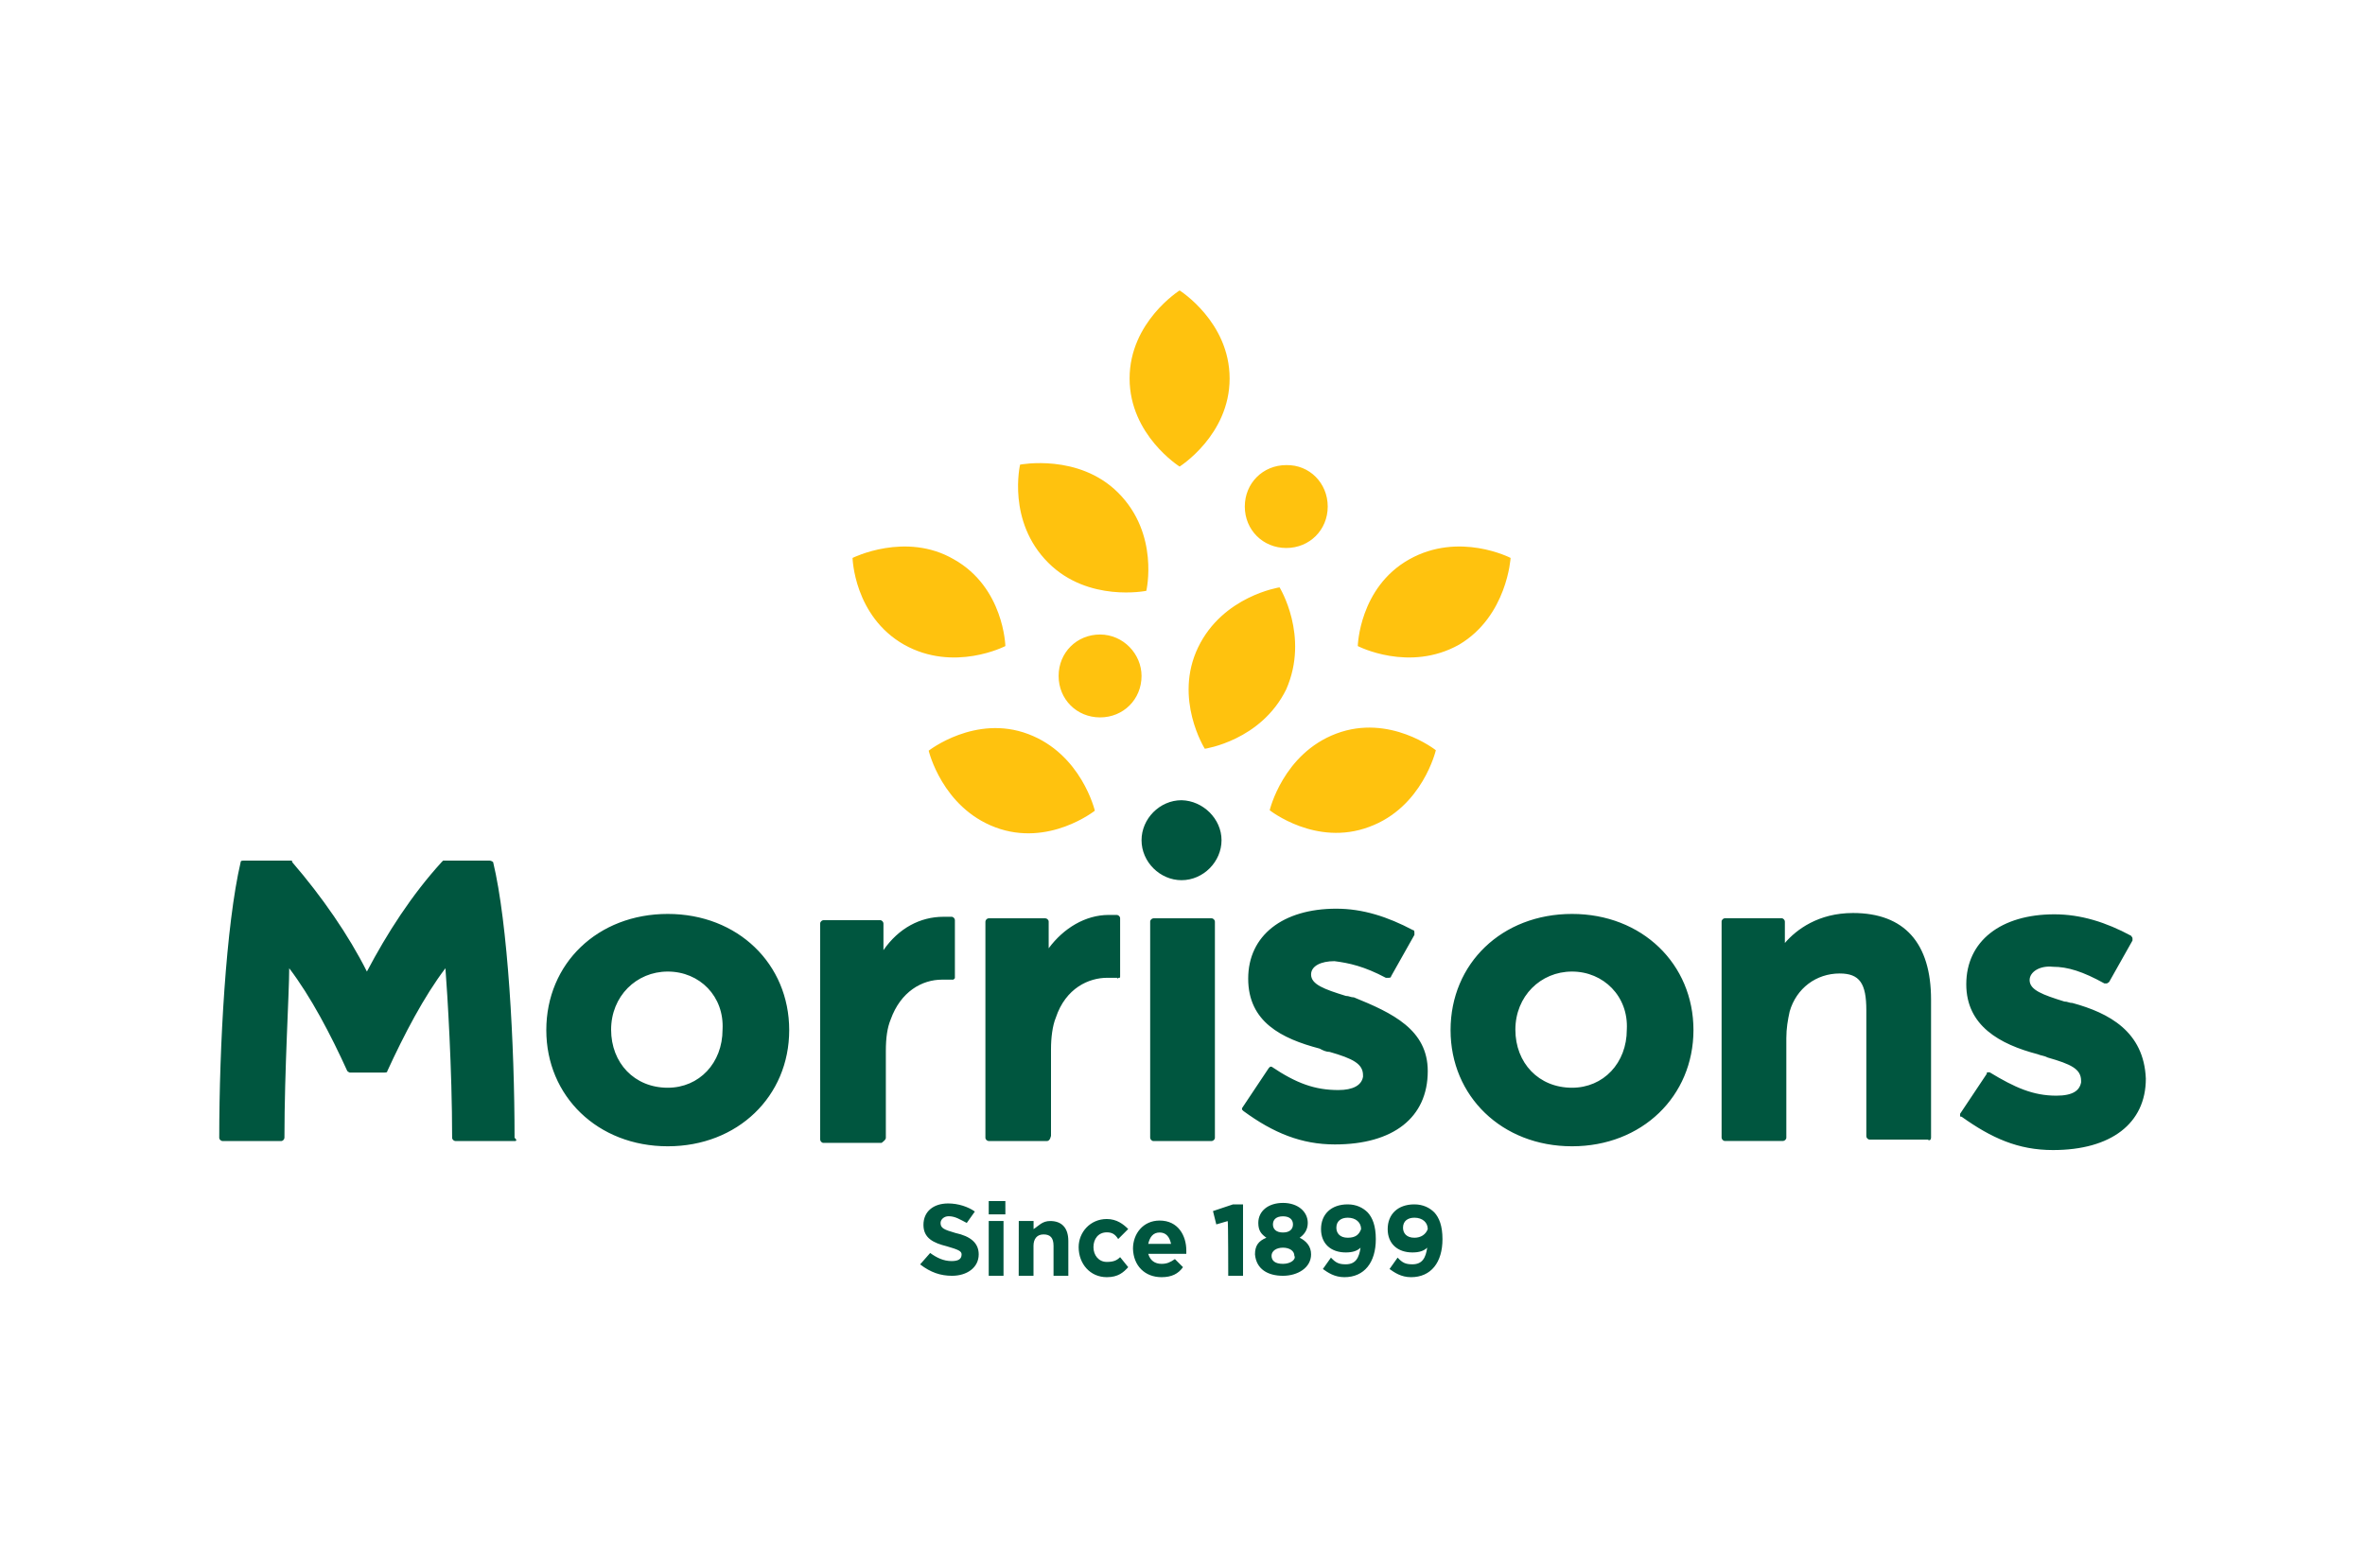 <?xml version="1.0" encoding="UTF-8"?> <svg xmlns="http://www.w3.org/2000/svg" xmlns:xlink="http://www.w3.org/1999/xlink" version="1.1" id="katman_1" x="0px" y="0px" viewBox="0 0 3068.9 2034.8" style="enable-background:new 0 0 3068.9 2034.8;" xml:space="preserve"> <style type="text/css"> .st0{fill:#00563F;} .st1{fill:#FFC20E;} </style> <path class="st0" d="M1235.4,1656c19.2,0,34.6-10.5,34.6-27.8c0-14.8-10.5-23.5-30.3-27.8c-14.8-4.3-19.2-6.2-19.2-13 c0-4.3,4.3-8.7,10.5-8.7c8.7,0,14.8,4.3,23.5,8.7l10.5-14.8c-8.7-6.2-21.6-10.5-34.6-10.5c-19.2,0-32.1,10.5-32.1,27.8 c0,17.3,13,23.5,30.3,27.8c14.8,4.3,19.2,6.2,19.2,10.5c0,6.2-4.3,8.7-13,8.7c-10.5,0-19.2-4.3-27.8-10.5l-13,14.8 C1207.6,1651.7,1220.6,1656,1235.4,1656 M1283,1576.3h21.6V1559H1283V1576.3z M1283,1656h19.2v-71.1H1283V1656z M1321.9,1656h19.2 v-38.9c0-8.7,4.3-14.8,13-14.8c8.7,0,13,4.3,13,14.8v38.9h19.2v-45.1c0-17.3-8.7-26-23.5-26c-10.5,0-14.8,6.2-21.6,10.5v-10.5h-19.2 L1321.9,1656z M1436.2,1657.8c14.8,0,21.6-6.2,27.8-13l-10.5-13c-4.3,4.3-8.7,6.2-17.3,6.2c-10.5,0-17.3-8.7-17.3-19.2 s6.2-19.2,17.3-19.2c6.2,0,10.5,1.9,14.8,8.7l13-13c-6.2-6.2-14.8-13-27.8-13c-21.6,0-36.5,17.3-36.5,36.5 C1399.7,1640.5,1414.6,1657.8,1436.2,1657.8 M1507.3,1657.8c13,0,21.6-4.3,27.8-13l-10.5-10.5c-6.2,4.3-10.5,6.2-17.3,6.2 c-8.7,0-14.8-4.3-17.3-13h49.4v-4.3c0-19.2-10.5-38.9-34.6-38.9c-21.6,0-34.6,17.3-34.6,36.5 C1470.8,1643,1485.6,1657.8,1507.3,1657.8 M1490,1614.6c1.9-8.7,6.2-14.8,14.8-14.8c8.7,0,13,6.2,14.8,14.8H1490z M1593.8,1656h19.2 v-92.7h-13l-26,8.7l4.3,17.3l14.8-4.3C1593.8,1584.9,1593.8,1656,1593.8,1656z M1664.8,1656c19.2,0,36.5-10.5,36.5-27.8 c0-10.5-6.2-17.3-14.8-21.6c6.2-4.3,10.5-10.5,10.5-19.2c0-14.8-13-26-32.1-26s-32.1,10.5-32.1,26c0,10.5,4.3,14.8,10.5,19.2 c-10.5,4.3-14.8,10.5-14.8,21.6C1630.2,1647.3,1645,1656,1664.8,1656 M1664.8,1599.8c-8.7,0-13-4.3-13-10.5s4.3-10.5,13-10.5 c8.7,0,13,4.3,13,10.5S1673.5,1599.8,1664.8,1599.8 M1664.8,1640.5c-10.5,0-14.8-4.3-14.8-10.5s6.2-10.5,14.8-10.5 c8.7,0,14.8,4.3,14.8,10.5C1682.1,1634.4,1675.3,1640.5,1664.8,1640.5 M1744.5,1657.8c26,0,40.8-19.2,40.8-49.4 c0-17.3-4.3-27.8-10.5-34.6c-6.2-6.2-14.8-10.5-26-10.5c-21.6,0-34.6,13-34.6,32.1s13,30.3,32.1,30.3c8.7,0,14.8-1.9,19.2-6.2 c-1.9,13-6.2,21.6-19.2,21.6c-8.7,0-13-1.9-19.2-8.7l-10.5,14.8C1722.9,1651.7,1731.6,1657.8,1744.5,1657.8 M1748.9,1606.6 c-10.5,0-14.8-6.2-14.8-13c0-8.7,6.2-13,14.8-13c10.5,0,17.3,6.2,17.3,14.8C1763.7,1602.2,1759.4,1606.6,1748.9,1606.6 M1831,1657.8 c26,0,40.8-19.2,40.8-49.4c0-17.3-4.3-27.8-10.5-34.6c-6.2-6.2-14.8-10.5-26-10.5c-21.6,0-34.6,13-34.6,32.1s13,30.3,32.1,30.3 c8.7,0,14.8-1.9,19.2-6.2c-1.9,13-6.2,21.6-19.2,21.6c-8.7,0-13-1.9-19.2-8.7l-10.5,14.8C1809.4,1651.7,1818.1,1657.8,1831,1657.8 M1835.4,1606.6c-10.5,0-14.8-6.2-14.8-13c0-8.7,6.2-13,14.8-13c10.5,0,17.3,6.2,17.3,14.8C1850.2,1602.2,1844,1606.6,1835.4,1606.6 M1585.1,1090.6c0,27.8-23.5,51.9-51.9,51.9c-27.8,0-51.9-23.5-51.9-51.9c0-27.8,23.5-51.9,51.9-51.9 C1561,1039.3,1585.1,1062.8,1585.1,1090.6 M2689.3,1301.9c-4.3,0-6.2-1.9-10.5-1.9c-27.8-8.7-45.1-14.8-45.1-27.8 c0-10.5,13-19.2,30.3-17.3c19.2,0,38.9,6.2,66.7,21.6h1.9c1.9,0,1.9,0,4.3-1.9l30.3-53.8v-1.9c0-1.9,0-1.9-1.9-4.3 c-32.1-17.3-64.9-27.8-99.5-27.8c-69.2,0-114.3,34.6-114.3,90.8c0,53.8,43.3,77.9,92.7,90.8c4.3,1.9,8.7,1.9,13,4.3 c30.3,8.7,43.3,14.8,43.3,30.3v1.9c-1.9,10.5-10.5,17.3-32.1,17.3c-30.3,0-53.8-10.5-86.5-30.3h-1.9c-1.9,0-1.9,0-1.9,1.9 l-34.6,51.9v1.9c0,1.9,0,1.9,1.9,1.9c38.9,27.8,73.5,43.3,118.6,43.3c75.4,0,120.5-34.6,120.5-92.7 C2782,1339,2736.9,1314.9,2689.3,1301.9 M1852.7,1390.3c0,60.6-45.1,95.2-120.5,95.2c-43.3,0-79.7-14.8-118.6-43.3l-1.9-1.9v-1.9 l34.6-51.9l1.9-1.9h1.9c32.1,21.6,56.2,30.3,86.5,30.3c19.2,0,30.3-6.2,32.1-17.3v-1.9c0-14.8-13-21.6-43.3-30.3 c-4.3,0-8.7-1.9-13-4.3c-49.4-13-92.7-34.6-92.7-90.8s45.1-90.8,114.3-90.8c34.6,0,66.7,10.5,99.5,27.8c1.9,0,1.9,1.9,1.9,4.3v1.9 l-30.3,53.8c0,1.9-1.9,1.9-4.3,1.9h-2.5c-27.8-14.8-47.6-19.2-66.7-21.6c-17.3,0-30.3,6.2-30.3,17.3c0,13,17.3,19.2,45.1,27.8 c4.3,0,6.2,1.9,10.5,1.9C1806.9,1314.9,1852.7,1336.5,1852.7,1390.3 M1358.3,1481.1H1283c-1.9,0-4.3-1.9-4.3-4.3v-280.5 c0-1.9,1.9-4.3,4.3-4.3h73.5c1.9,0,4.3,1.9,4.3,4.3v34.6c19.2-26,47.6-43.3,77.9-43.3h10.5c1.9,0,4.3,1.9,4.3,4.3v75.4 c0,1.9,0,1.9-1.9,1.9c0,0-1.9,1.9-1.9,0h-13c-23.5,0-53.8,13-66.7,51.9c-4.3,10.5-6.2,26-6.2,40.8v112.5 C1362.7,1479.3,1360.8,1481.1,1358.3,1481.1 M1149.5,1476.8v-112.5c0-17.3,1.9-30.3,6.2-40.8c13-36.5,40.8-51.9,66.7-51.9h14.8 l1.9-1.9v-75.4c0-1.9-1.9-4.3-4.3-4.3h-10.5c-30.3,0-58.1,14.8-77.9,43.3v-34.6c0-1.9-1.9-4.3-4.3-4.3h-73.5c-1.9,0-4.3,1.9-4.3,4.3 v280.5c0,1.9,1.9,4.3,4.3,4.3h75.4C1147,1481.1,1149.5,1479.3,1149.5,1476.8 M668.2,1481.1h-77.2c-1.9,0-4.3-1.9-4.3-4.3 c0-88.4-6.2-187.8-8.7-220c-27.8,36.5-53.8,86.5-75.4,133.5c0,1.9-1.9,1.9-4.3,1.9H455c-1.9,0-1.9,0-4.3-1.9 c-21.6-47.6-47.6-97-75.4-133.5c0,32.1-6.2,131.6-6.2,220c0,1.9-1.9,4.3-4.3,4.3h-76c-1.9,0-4.3-1.9-4.3-4.3 c0-118.6,8.7-276.2,27.8-357.8c0-1.9,1.9-1.9,4.3-1.9h60.6c1.9,0,1.9,0,1.9,1.9c38.9,45.1,73.5,95.2,97,142.1 c26-49.4,58.1-99.5,97-142.1l1.9-1.9h60.6c1.9,0,4.3,1.9,4.3,1.9c19.2,79.7,27.8,237.3,27.8,357.8 C670.6,1479.3,670.6,1481.1,668.2,1481.1 M2505.8,1476.8v-179.2c0-73.5-34.6-112.5-101.3-112.5c-45.1,0-73.5,21.6-88.4,38.9v-27.8 c0-1.9-1.9-4.3-4.3-4.3h-73.5c-1.9,0-4.3,1.9-4.3,4.3v280.5c0,1.9,1.9,4.3,4.3,4.3h75.4c1.9,0,4.3-1.9,4.3-4.3v-129.1 c0-13,1.9-23.5,4.3-34.6c8.7-30.3,34.6-49.4,64.9-49.4c26,0,34.6,13,34.6,47.6v163.7c0,1.9,1.9,4.3,4.3,4.3h75.4 C2503.9,1481.1,2505.8,1479.3,2505.8,1476.8 M2039.9,1261.1c-40.8,0-73.5,32.1-73.5,75.4s30.3,75.4,73.5,75.4 c40.8,0,71.1-32.1,71.1-75.4C2113.4,1293.3,2080.7,1261.1,2039.9,1261.1 M2039.9,1487.9c-90.8,0-157.6-64.9-157.6-150.8 c0-86.5,66.7-150.8,157.6-150.8c90.8,0,157.6,64.9,157.6,150.8C2197.4,1423,2130.7,1487.9,2039.9,1487.9 M1576.5,1476.8v-280.5 c0-1.9-1.9-4.3-4.3-4.3h-75.4c-1.9,0-4.3,1.9-4.3,4.3v280.5c0,1.9,1.9,4.3,4.3,4.3h75.4C1574,1481.1,1576.5,1479.3,1576.5,1476.8 M866.5,1261.1c-40.8,0-73.5,32.1-73.5,75.4s30.3,75.4,73.5,75.4c40.8,0,71.1-32.1,71.1-75.4C940,1293.3,907.9,1261.1,866.5,1261.1 M866.5,1487.9c-90.8,0-157.6-64.9-157.6-150.8c0-86.5,66.7-150.8,157.6-150.8s157.6,64.9,157.6,150.8 C1024.1,1423,957.3,1487.9,866.5,1487.9"></path> <path class="st1" d="M1776.7,1073.3c-69.2,26-129.1-21.6-129.1-21.6s17.3-73.5,86.5-99.5c69.2-26,129.1,21.6,129.1,21.6 S1845.9,1048,1776.7,1073.3 M1960.2,724.2c0,0-66.7-34.6-131.6,1.9c-64.9,36.5-66.7,112.5-66.7,112.5s66.7,34.6,131.6-1.9 C1955.8,799.6,1960.2,724.2,1960.2,724.2 M1669.1,894.7c-32.7,66.7-105.7,77.2-105.7,77.2s-40.8-64.9-8.7-131.6 c32.1-66.7,105.7-77.9,105.7-77.9S1699.4,825.5,1669.1,894.7 M1205.1,974.4c0,0,17.3,73.5,86.5,99.5s129.1-21.6,129.1-21.6 s-17.3-73.5-86.5-99.5C1265.7,926.9,1205.1,974.4,1205.1,974.4 M1237.9,726.1c64.9,36.5,66.7,112.5,66.7,112.5s-66.7,34.6-131.6-1.9 c-64.9-37.1-66.7-112.5-66.7-112.5S1175.4,689.6,1237.9,726.1 M1323.7,603.1c0,0-17.3,73.5,36.5,127.3 c51.9,51.9,127.3,36.5,127.3,36.5s17.3-73.5-36.5-127.3C1399.7,588.3,1323.7,603.1,1323.7,603.1 M1595.6,491.3 c0,73.5-64.9,114.3-64.9,114.3s-64.9-40.8-64.9-114.3s64.9-114.3,64.9-114.3S1595.6,417.7,1595.6,491.3 M1722.9,657.5 c0,30.3-23.5,53.8-53.8,53.8c-30.3,0-53.8-23.5-53.8-53.8c0-30.3,23.5-53.8,53.8-53.8C1699.4,603.1,1722.9,627.2,1722.9,657.5 M1481.3,877.4c0,30.3-23.5,53.8-53.8,53.8c-30.3,0-53.8-23.5-53.8-53.8c0-30.3,23.5-53.8,53.8-53.8 C1457.8,823.7,1481.3,849,1481.3,877.4"></path> </svg> 